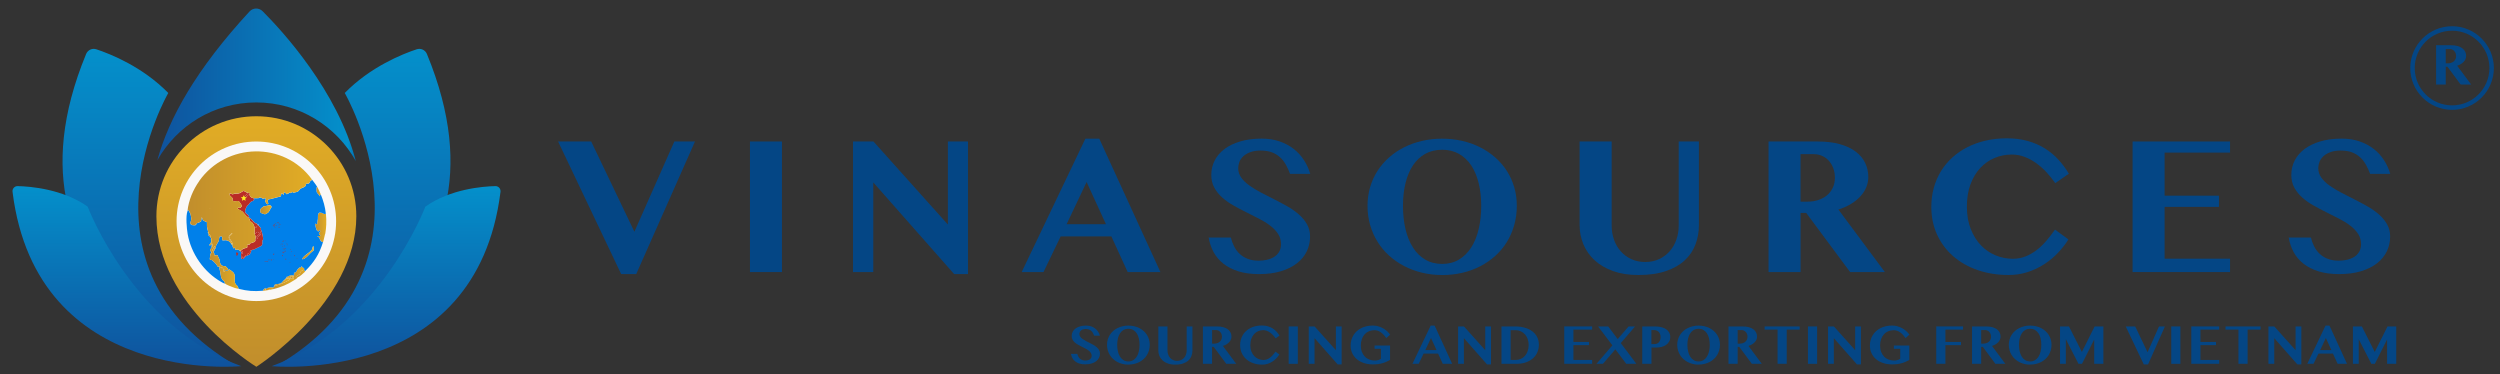 <?xml version="1.0" encoding="UTF-8"?>
<svg id="Layer_1" data-name="Layer 1" xmlns="http://www.w3.org/2000/svg" xmlns:xlink="http://www.w3.org/1999/xlink" viewBox="0 0 995.65 148.94">
  <rect x="0" y="0" width="995.65" height="148.94" fill="#333333" stroke="none"/>
  <defs>
    <linearGradient id="linear-gradient" x1="62.66" y1="129.95" x2="141.74" y2="129.95" gradientTransform="translate(0 163.76) scale(1 -1)" gradientUnits="userSpaceOnUse">
      <stop offset="0" stop-color="#0f529d"/>
      <stop offset=".96" stop-color="#0490cb"/>
      <stop offset="1" stop-color="#006eb0"/>
    </linearGradient>
    <linearGradient id="linear-gradient-2" x1="59.67" y1="17.91" x2="59.67" y2="144.29" gradientTransform="translate(0 163.76) scale(1 -1)" gradientUnits="userSpaceOnUse">
      <stop offset="0" stop-color="#0f529d"/>
      <stop offset="1" stop-color="#0490cb"/>
    </linearGradient>
    <linearGradient id="linear-gradient-3" x1="50.54" y1="17.68" x2="50.54" y2="89.63" gradientTransform="translate(0 163.76) scale(1 -1)" gradientUnits="userSpaceOnUse">
      <stop offset="0" stop-color="#0f529d"/>
      <stop offset="1" stop-color="#0490cb"/>
    </linearGradient>
    <linearGradient id="linear-gradient-4" x1="144.66" y1="17.91" x2="144.66" y2="144.29" gradientTransform="translate(0 163.76) scale(1 -1)" gradientUnits="userSpaceOnUse">
      <stop offset="0" stop-color="#0f529d"/>
      <stop offset="1" stop-color="#0490cb"/>
    </linearGradient>
    <linearGradient id="linear-gradient-5" x1="153.79" y1="17.68" x2="153.79" y2="89.63" gradientTransform="translate(0 163.76) scale(1 -1)" gradientUnits="userSpaceOnUse">
      <stop offset="0" stop-color="#0f529d"/>
      <stop offset="1" stop-color="#0490cb"/>
    </linearGradient>
    <linearGradient id="linear-gradient-6" x1="102.1" y1="17.67" x2="102.1" y2="117.45" gradientTransform="translate(0 163.76) scale(1 -1)" gradientUnits="userSpaceOnUse">
      <stop offset="0" stop-color="#c18e2c"/>
      <stop offset="1" stop-color="#e1ac25"/>
    </linearGradient>
    <linearGradient id="linear-gradient-7" x1="115.6" y1="54.94" x2="121.18" y2="54.94" gradientTransform="translate(0 163.76) scale(1 -1)" gradientUnits="userSpaceOnUse">
      <stop offset="0" stop-color="#c18e2c"/>
      <stop offset="1" stop-color="#e1ac25"/>
    </linearGradient>
    <linearGradient id="linear-gradient-8" x1="108.75" y1="50.86" x2="117.15" y2="50.86" gradientTransform="translate(0 163.76) scale(1 -1)" gradientUnits="userSpaceOnUse">
      <stop offset="0" stop-color="#c18e2c"/>
      <stop offset="1" stop-color="#e1ac25"/>
    </linearGradient>
    <linearGradient id="linear-gradient-9" x1="118.13" y1="54.82" x2="121.56" y2="54.82" gradientTransform="translate(0 163.76) scale(1 -1)" gradientUnits="userSpaceOnUse">
      <stop offset="0" stop-color="#c18e2c"/>
      <stop offset="1" stop-color="#e1ac25"/>
    </linearGradient>
    <linearGradient id="linear-gradient-10" x1="125.99" y1="87.43" x2="127.76" y2="87.43" gradientTransform="translate(0 163.76) scale(1 -1)" gradientUnits="userSpaceOnUse">
      <stop offset="0" stop-color="#c18e2c"/>
      <stop offset="1" stop-color="#e1ac25"/>
    </linearGradient>
    <linearGradient id="linear-gradient-11" x1="125.47" y1="73.22" x2="129.94" y2="73.22" gradientTransform="translate(0 163.76) scale(1 -1)" gradientUnits="userSpaceOnUse">
      <stop offset="0" stop-color="#c18e2c"/>
      <stop offset="1" stop-color="#e1ac25"/>
    </linearGradient>
    <linearGradient id="linear-gradient-12" x1="106.22" y1="48.85" x2="108.77" y2="48.85" gradientTransform="translate(0 163.76) scale(1 -1)" gradientUnits="userSpaceOnUse">
      <stop offset="0" stop-color="#c18e2c"/>
      <stop offset="1" stop-color="#e1ac25"/>
    </linearGradient>
    <linearGradient id="linear-gradient-13" x1="105.85" y1="48.41" x2="107.49" y2="48.41" gradientTransform="translate(0 163.76) scale(1 -1)" gradientUnits="userSpaceOnUse">
      <stop offset="0" stop-color="#c18e2c"/>
      <stop offset="1" stop-color="#e1ac25"/>
    </linearGradient>
    <linearGradient id="linear-gradient-14" x1="104.71" y1="48.38" x2="105.97" y2="48.38" gradientTransform="translate(0 163.76) scale(1 -1)" gradientUnits="userSpaceOnUse">
      <stop offset="0" stop-color="#c18e2c"/>
      <stop offset="1" stop-color="#e1ac25"/>
    </linearGradient>
    <linearGradient id="linear-gradient-15" x1="87.73" y1="57.08" x2="88.87" y2="57.08" gradientTransform="translate(0 163.76) scale(1 -1)" gradientUnits="userSpaceOnUse">
      <stop offset="0" stop-color="#c18e2c"/>
      <stop offset="1" stop-color="#e1ac25"/>
    </linearGradient>
    <linearGradient id="linear-gradient-16" x1="89" y1="56.13" x2="89.63" y2="56.13" gradientTransform="translate(0 163.76) scale(1 -1)" gradientUnits="userSpaceOnUse">
      <stop offset="0" stop-color="#c18e2c"/>
      <stop offset="1" stop-color="#e1ac25"/>
    </linearGradient>
    <linearGradient id="linear-gradient-17" x1="114.08" y1="53.41" x2="117" y2="53.41" gradientTransform="translate(0 163.76) scale(1 -1)" gradientUnits="userSpaceOnUse">
      <stop offset="0" stop-color="#c18e2c"/>
      <stop offset="1" stop-color="#e1ac25"/>
    </linearGradient>
    <linearGradient id="linear-gradient-18" x1="109.27" y1="51.41" x2="115.48" y2="51.41" gradientTransform="translate(0 163.76) scale(1 -1)" gradientUnits="userSpaceOnUse">
      <stop offset="0" stop-color="#c18e2c"/>
      <stop offset="1" stop-color="#e1ac25"/>
    </linearGradient>
    <linearGradient id="linear-gradient-19" x1="105.59" y1="48.65" x2="105.97" y2="48.65" gradientTransform="translate(0 163.76) scale(1 -1)" gradientUnits="userSpaceOnUse">
      <stop offset="0" stop-color="#c18e2c"/>
      <stop offset="1" stop-color="#e1ac25"/>
    </linearGradient>
    <linearGradient id="linear-gradient-20" x1="120.42" y1="63.15" x2="124.97" y2="63.15" gradientTransform="translate(0 163.76) scale(1 -1)" gradientUnits="userSpaceOnUse">
      <stop offset="0" stop-color="#c18e2c"/>
      <stop offset="1" stop-color="#e1ac25"/>
    </linearGradient>
    <linearGradient id="linear-gradient-21" x1="91.14" y1="68.6" x2="92.67" y2="68.6" gradientTransform="translate(0 163.76) scale(1 -1)" gradientUnits="userSpaceOnUse">
      <stop offset="0" stop-color="#c18e2c"/>
      <stop offset="1" stop-color="#e1ac25"/>
    </linearGradient>
    <linearGradient id="linear-gradient-22" x1="114.46" y1="53.41" x2="115.6" y2="53.41" gradientTransform="translate(0 163.76) scale(1 -1)" gradientUnits="userSpaceOnUse">
      <stop offset="0" stop-color="#c18e2c"/>
      <stop offset="1" stop-color="#e1ac25"/>
    </linearGradient>
    <linearGradient id="linear-gradient-23" x1="113.07" y1="52.75" x2="114.84" y2="52.75" gradientTransform="translate(0 163.76) scale(1 -1)" gradientUnits="userSpaceOnUse">
      <stop offset="0" stop-color="#c18e2c"/>
      <stop offset="1" stop-color="#e1ac25"/>
    </linearGradient>
    <linearGradient id="linear-gradient-24" x1="116.11" y1="53.84" x2="116.75" y2="53.84" gradientTransform="translate(0 163.76) scale(1 -1)" gradientUnits="userSpaceOnUse">
      <stop offset="0" stop-color="#c18e2c"/>
      <stop offset="1" stop-color="#e1ac25"/>
    </linearGradient>
    <linearGradient id="linear-gradient-25" x1="83.56" y1="57.2" x2="95.09" y2="57.2" gradientTransform="translate(0 163.76) scale(1 -1)" gradientUnits="userSpaceOnUse">
      <stop offset="0" stop-color="#c18e2c"/>
      <stop offset="1" stop-color="#e1ac25"/>
    </linearGradient>
    <linearGradient id="linear-gradient-26" x1="83.29" y1="66.97" x2="84.7" y2="66.97" gradientTransform="translate(0 163.76) scale(1 -1)" gradientUnits="userSpaceOnUse">
      <stop offset="0" stop-color="#c18e2c"/>
      <stop offset="1" stop-color="#e1ac25"/>
    </linearGradient>
    <linearGradient id="linear-gradient-27" x1="83.07" y1="69.93" x2="83.93" y2="69.93" gradientTransform="translate(0 163.76) scale(1 -1)" gradientUnits="userSpaceOnUse">
      <stop offset="0" stop-color="#c18e2c"/>
      <stop offset="1" stop-color="#e1ac25"/>
    </linearGradient>
    <linearGradient id="linear-gradient-28" x1="103.67" y1="80.19" x2="108.15" y2="80.19" gradientTransform="translate(0 163.76) scale(1 -1)" gradientUnits="userSpaceOnUse">
      <stop offset="0" stop-color="#c18e2c"/>
      <stop offset="1" stop-color="#e1ac25"/>
    </linearGradient>
    <linearGradient id="linear-gradient-29" x1="95.56" y1="63.76" x2="95.62" y2="63.76" gradientTransform="translate(0 163.76) scale(1 -1)" gradientUnits="userSpaceOnUse">
      <stop offset="0" stop-color="#c18e2c"/>
      <stop offset="1" stop-color="#e1ac25"/>
    </linearGradient>
    <linearGradient id="linear-gradient-30" x1="84.5" y1="74.78" x2="84.56" y2="74.78" gradientTransform="translate(0 163.76) scale(1 -1)" gradientUnits="userSpaceOnUse">
      <stop offset="0" stop-color="#c18e2c"/>
      <stop offset="1" stop-color="#e1ac25"/>
    </linearGradient>
    <linearGradient id="linear-gradient-31" x1="95.62" y1="63.9" x2="95.9" y2="63.9" gradientTransform="translate(0 163.76) scale(1 -1)" gradientUnits="userSpaceOnUse">
      <stop offset="0" stop-color="#c18e2c"/>
      <stop offset="1" stop-color="#e1ac25"/>
    </linearGradient>
    <linearGradient id="linear-gradient-32" x1="74.68" y1="83.27" x2="124.2" y2="83.27" gradientTransform="translate(0 163.76) scale(1 -1)" gradientUnits="userSpaceOnUse">
      <stop offset="0" stop-color="#c18e2c"/>
      <stop offset="1" stop-color="#e1ac25"/>
    </linearGradient>
    <linearGradient id="linear-gradient-33" x1="82.77" y1="71.08" x2="83.17" y2="71.08" gradientTransform="translate(0 163.76) scale(1 -1)" gradientUnits="userSpaceOnUse">
      <stop offset="0" stop-color="#c18e2c"/>
      <stop offset="1" stop-color="#e1ac25"/>
    </linearGradient>
    <linearGradient id="linear-gradient-34" x1="83.79" y1="62.53" x2="84.06" y2="62.53" gradientTransform="translate(0 163.76) scale(1 -1)" gradientUnits="userSpaceOnUse">
      <stop offset="0" stop-color="#c18e2c"/>
      <stop offset="1" stop-color="#e1ac25"/>
    </linearGradient>
  </defs>
  <g>
    <g>
      <path d="M235.45,56.35l17.2,35.94,15.92-35.94h8.22l-23.41,52.81h-5.99l-25.12-52.81h13.18,0Z" fill="#044685"/>
      <path d="M298.68,56.35h12.74v52h-12.74v-52Z" fill="#044685"/>
      <path d="M339.72,56.35h8.14l29.65,33.09v-33.09h8v52.81h-5.51l-32.21-36.52v35.72h-8.07v-52h0Z" fill="#044685"/>
      <path d="M437.79,55.22l24.36,53.14h-13.04l-6.5-14.21h-20.2l-6.83,14.21h-8.69l25.38-53.14h5.52ZM424.79,89.29h15.67l-7.71-16.8-7.96,16.8h0Z" fill="#044685"/>
      <path d="M501.4,109.16c-3.12,0-5.84-.37-8.18-1.1-2.34-.73-4.33-1.74-5.97-3.03-1.64-1.29-2.95-2.82-3.91-4.6-.96-1.78-1.62-3.72-1.99-5.84h8.84c.32,1.29.77,2.5,1.35,3.63.58,1.13,1.33,2.11,2.23,2.94.9.83,1.97,1.48,3.21,1.95,1.24.47,2.68.71,4.31.71,1.1,0,2.17-.12,3.23-.35,1.06-.23,2.01-.6,2.85-1.11s1.52-1.19,2.03-2.03.77-1.87.77-3.09c0-1.56-.39-2.93-1.19-4.13-.79-1.19-1.84-2.28-3.14-3.27s-2.79-1.91-4.46-2.76c-1.67-.85-3.37-1.71-5.09-2.57s-3.43-1.76-5.09-2.7c-1.67-.94-3.15-1.99-4.46-3.16s-2.35-2.48-3.14-3.94-1.19-3.14-1.19-5.04c0-2.07.45-3.99,1.35-5.75.9-1.77,2.21-3.29,3.93-4.58,1.71-1.29,3.82-2.3,6.3-3.03,2.48-.73,5.31-1.1,8.47-1.1,2.63,0,5,.37,7.12,1.1,2.12.73,3.99,1.72,5.61,2.98,1.62,1.25,2.98,2.73,4.09,4.44,1.11,1.7,1.96,3.54,2.54,5.51h-8.04c-.46-1.24-1-2.42-1.61-3.54s-1.37-2.11-2.27-2.96-1.98-1.53-3.25-2.03-2.79-.75-4.56-.75c-1.66,0-3.05.22-4.2.66-1.14.44-2.07.99-2.78,1.66-.71.67-1.21,1.42-1.52,2.25-.3.83-.46,1.64-.46,2.45,0,1.39.41,2.65,1.22,3.78.82,1.13,1.9,2.18,3.25,3.14s2.88,1.89,4.58,2.78,3.45,1.78,5.24,2.68,3.54,1.84,5.26,2.81c1.72.97,3.25,2.05,4.6,3.23s2.43,2.49,3.25,3.93c.81,1.44,1.22,3.06,1.22,4.86,0,2.12-.44,4.08-1.31,5.9s-2.17,3.4-3.89,4.75c-1.72,1.35-3.85,2.41-6.39,3.18-2.54.77-5.47,1.15-8.78,1.15h.02Z" fill="#044685"/>
      <path d="M574.35,109.53c-2.8,0-5.48-.31-8.03-.93s-4.93-1.5-7.12-2.65c-2.19-1.14-4.19-2.53-5.99-4.16s-3.34-3.47-4.6-5.51-2.25-4.27-2.94-6.67-1.04-4.94-1.04-7.61.35-5.12,1.04-7.47,1.67-4.51,2.94-6.48,2.8-3.76,4.6-5.35,3.8-2.94,5.99-4.04,4.56-1.94,7.12-2.54,5.23-.89,8.03-.89,5.48.3,8.04.89,4.93,1.45,7.12,2.56,4.19,2.45,5.99,4.04c1.8,1.58,3.34,3.36,4.6,5.33,1.27,1.97,2.25,4.13,2.94,6.46.69,2.34,1.04,4.81,1.04,7.41,0,2.75-.35,5.34-1.04,7.78-.7,2.43-1.68,4.67-2.94,6.72-1.27,2.05-2.8,3.88-4.6,5.5s-3.8,2.99-5.99,4.13c-2.19,1.13-4.56,2-7.12,2.59-2.56.6-5.23.9-8.04.9h0ZM574.35,105.11c2.53,0,4.77-.58,6.7-1.74,1.94-1.16,3.56-2.76,4.88-4.82,1.31-2.06,2.3-4.5,2.97-7.32s1.01-5.9,1.01-9.24-.34-6.3-1.01-9.04c-.67-2.74-1.66-5.09-2.97-7.07-1.32-1.97-2.94-3.51-4.88-4.6s-4.17-1.64-6.7-1.64-4.81.55-6.76,1.64c-1.95,1.1-3.57,2.63-4.88,4.6-1.3,1.97-2.29,4.33-2.96,7.07-.67,2.74-1,5.75-1,9.04s.33,6.42,1,9.24c.67,2.83,1.66,5.27,2.96,7.32,1.3,2.06,2.93,3.67,4.88,4.82,1.95,1.16,4.2,1.74,6.76,1.74Z" fill="#044685"/>
      <path d="M629.08,56.35h12.78v33.42c0,2.02.31,3.91.93,5.68.62,1.77,1.51,3.31,2.67,4.62s2.56,2.36,4.22,3.12c1.65.77,3.51,1.15,5.55,1.15s3.89-.38,5.53-1.15c1.64-.77,3.04-1.81,4.2-3.12s2.04-2.85,2.67-4.62c.62-1.76.93-3.66.93-5.68v-33.42h8.04v33.42c0,2.68-.46,5.22-1.37,7.61-.91,2.4-2.34,4.5-4.27,6.3-1.94,1.8-4.43,3.23-7.49,4.27-3.05,1.05-6.71,1.57-10.97,1.57-3.82,0-7.19-.52-10.1-1.57s-5.35-2.48-7.32-4.29c-1.97-1.81-3.46-3.93-4.47-6.34-1.01-2.41-1.52-4.97-1.52-7.67v-33.31h-.01Z" fill="#044685"/>
      <path d="M704.33,56.35h19.54c3.36,0,6.31.35,8.84,1.06s4.64,1.69,6.32,2.96,2.94,2.76,3.78,4.49,1.26,3.62,1.26,5.66c0,1.46-.29,2.85-.86,4.18s-1.38,2.54-2.43,3.65-2.3,2.09-3.76,2.96c-1.46.86-3.08,1.58-4.86,2.14l18.52,24.91h-13.84l-17.49-23.55h-2.26v23.55h-12.75v-52h-.01ZM717.07,80.31h2.78c1.56,0,3-.22,4.33-.66s2.48-1.07,3.45-1.88c.97-.82,1.74-1.81,2.3-3,.56-1.18.84-2.51.84-4,0-1.36-.21-2.62-.64-3.76s-1.02-2.14-1.77-2.98-1.65-1.49-2.68-1.95c-1.04-.46-2.17-.69-3.41-.69h-5.19v18.92h-.01Z" fill="#044685"/>
      <path d="M783.34,82.32c0,3.36.51,6.33,1.54,8.91,1.02,2.58,2.38,4.75,4.07,6.5s3.64,3.08,5.84,3.98,4.49,1.35,6.85,1.35c1.83,0,3.52-.32,5.09-.95,1.57-.63,3.04-1.48,4.42-2.54s2.66-2.29,3.85-3.69c1.19-1.4,2.34-2.88,3.43-4.44l5.33,3.91c-1.14,1.85-2.53,3.63-4.14,5.33s-3.44,3.21-5.46,4.53c-2.02,1.31-4.22,2.36-6.61,3.14s-4.91,1.17-7.56,1.17c-4.48,0-8.6-.65-12.36-1.95s-7.01-3.15-9.75-5.53c-2.74-2.39-4.88-5.25-6.41-8.58-1.54-3.33-2.3-7.05-2.3-11.14,0-2.63.33-5.13.98-7.5.66-2.37,1.6-4.57,2.83-6.59,1.23-2.02,2.73-3.84,4.51-5.46s3.78-3,6.01-4.14,4.67-2.02,7.32-2.63,5.47-.91,8.44-.91,5.74.35,8.23,1.04c2.5.69,4.76,1.67,6.79,2.92s3.85,2.75,5.44,4.47c1.59,1.73,3,3.62,4.22,5.66l-5.41,3.76c-1.1-1.56-2.28-3.03-3.56-4.4-1.28-1.38-2.65-2.58-4.11-3.62-1.46-1.03-3-1.86-4.6-2.46-1.61-.61-3.29-.91-5.04-.91-2.38,0-4.66.45-6.83,1.35-2.17.9-4.07,2.23-5.71,3.98s-2.95,3.92-3.91,6.5c-.96,2.58-1.44,5.56-1.44,8.95h0Z" fill="#044685"/>
      <path d="M888.14,56.35v4.42h-26.07v17.16h21.65v4.46h-21.65v20.63h26.07v5.33h-38.82v-52h38.82Z" fill="#044685"/>
      <path d="M931.54,109.16c-3.12,0-5.84-.37-8.18-1.1s-4.33-1.74-5.97-3.03c-1.64-1.29-2.95-2.82-3.91-4.6-.96-1.78-1.62-3.72-1.99-5.84h8.84c.32,1.29.77,2.5,1.35,3.63.58,1.13,1.33,2.11,2.23,2.94.9.83,1.97,1.48,3.21,1.95s2.68.71,4.31.71c1.1,0,2.17-.12,3.23-.35s2.01-.6,2.85-1.11,1.52-1.19,2.03-2.03.77-1.87.77-3.09c0-1.56-.4-2.93-1.19-4.13-.79-1.19-1.84-2.28-3.14-3.27s-2.79-1.91-4.46-2.76c-1.67-.85-3.37-1.71-5.09-2.57-1.73-.86-3.43-1.76-5.1-2.7s-3.15-1.99-4.46-3.16-2.35-2.48-3.14-3.94-1.19-3.14-1.19-5.04c0-2.07.45-3.99,1.35-5.75s2.21-3.29,3.93-4.58,3.82-2.3,6.3-3.03c2.48-.73,5.31-1.1,8.47-1.1,2.63,0,5,.37,7.12,1.1,2.12.73,3.99,1.72,5.61,2.98,1.62,1.25,2.98,2.73,4.09,4.44s1.95,3.54,2.54,5.51h-8.03c-.46-1.24-1-2.42-1.61-3.54s-1.36-2.11-2.26-2.96-1.98-1.53-3.25-2.03-2.79-.75-4.56-.75c-1.66,0-3.06.22-4.2.66s-2.07.99-2.78,1.66-1.21,1.42-1.52,2.25-.46,1.64-.46,2.45c0,1.39.41,2.65,1.22,3.78s1.9,2.18,3.25,3.14,2.88,1.89,4.58,2.78,3.45,1.78,5.24,2.68,3.54,1.84,5.26,2.81c1.72.97,3.25,2.05,4.6,3.23s2.44,2.49,3.25,3.93c.82,1.44,1.22,3.06,1.22,4.86,0,2.12-.44,4.08-1.31,5.9-.88,1.81-2.17,3.4-3.89,4.75-1.72,1.35-3.85,2.41-6.39,3.18-2.54.77-5.47,1.15-8.78,1.15h.01Z" fill="#044685"/>
    </g>
    <g>
      <path d="M432.26,145.11c-.89,0-1.67-.1-2.34-.31-.67-.21-1.24-.5-1.71-.87s-.84-.81-1.12-1.32c-.28-.51-.46-1.07-.57-1.67h2.53c.09.37.22.72.39,1.04.17.32.38.6.64.84.26.24.56.42.92.56s.77.2,1.23.2c.31,0,.62-.03.92-.1s.58-.17.82-.32c.24-.15.43-.34.58-.58s.22-.53.22-.88c0-.45-.11-.84-.34-1.18s-.53-.65-.9-.94c-.37-.28-.8-.54-1.28-.79-.48-.24-.96-.49-1.46-.74-.49-.25-.98-.5-1.46-.77s-.9-.57-1.28-.9c-.37-.33-.67-.71-.9-1.13s-.34-.9-.34-1.44c0-.59.13-1.14.38-1.65.26-.5.63-.94,1.12-1.31s1.09-.66,1.8-.87,1.52-.31,2.42-.31c.75,0,1.43.1,2.04.31s1.14.49,1.6.85.85.78,1.17,1.27.56,1.01.73,1.58h-2.3c-.13-.35-.29-.69-.46-1.01s-.39-.6-.65-.85c-.26-.24-.57-.44-.93-.58s-.8-.21-1.3-.21c-.47,0-.88.06-1.2.19-.33.12-.59.28-.79.47s-.35.41-.43.64c-.09.24-.13.47-.13.7,0,.4.12.76.35,1.08s.54.62.93.9c.39.28.82.54,1.31.79s.99.51,1.5.77,1.01.53,1.51.8c.49.28.93.59,1.31.92.39.34.7.71.93,1.12.23.41.35.87.35,1.39,0,.61-.12,1.17-.38,1.69-.25.52-.62.97-1.11,1.36s-1.1.69-1.83.91c-.73.22-1.56.33-2.51.33l.02.02Z" fill="#044685"/>
      <path d="M449.39,145.22c-.8,0-1.57-.09-2.3-.27-.73-.18-1.41-.43-2.04-.76s-1.2-.72-1.71-1.19c-.52-.47-.95-.99-1.32-1.58-.36-.58-.64-1.22-.84-1.91-.2-.69-.3-1.41-.3-2.18s.1-1.46.3-2.14c.2-.67.48-1.29.84-1.85.36-.56.8-1.07,1.32-1.53s1.09-.84,1.71-1.15,1.31-.56,2.04-.73,1.5-.26,2.3-.26,1.57.09,2.3.26c.73.17,1.41.41,2.04.73.63.32,1.2.7,1.71,1.15.52.45.96.96,1.32,1.53.36.56.64,1.18.84,1.85s.3,1.38.3,2.12c0,.79-.1,1.53-.3,2.22-.2.7-.48,1.34-.84,1.92s-.8,1.11-1.32,1.57-1.09.86-1.71,1.18c-.63.32-1.31.57-2.04.74s-1.5.26-2.3.26v.02ZM449.39,143.95c.72,0,1.36-.17,1.92-.5.55-.33,1.02-.79,1.39-1.38.38-.59.66-1.29.85-2.09.19-.81.29-1.69.29-2.64s-.1-1.8-.29-2.59c-.19-.78-.48-1.46-.85-2.02-.38-.56-.84-1-1.39-1.32-.55-.31-1.19-.47-1.92-.47s-1.38.16-1.93.47c-.56.31-1.02.75-1.39,1.32-.37.56-.66,1.24-.85,2.02s-.29,1.65-.29,2.59.1,1.83.29,2.64.47,1.51.85,2.09c.37.59.84,1.05,1.39,1.38.56.33,1.2.5,1.93.5Z" fill="#044685"/>
      <path d="M461.3,130.01h3.66v9.56c0,.58.09,1.12.27,1.62s.43.95.76,1.32c.33.38.73.67,1.21.89.47.22,1,.33,1.59.33s1.11-.11,1.58-.33.87-.52,1.2-.89c.33-.38.59-.82.76-1.32s.27-1.05.27-1.62v-9.56h2.3v9.56c0,.77-.13,1.49-.39,2.18-.26.69-.67,1.29-1.22,1.8-.55.52-1.27.92-2.14,1.22-.88.3-1.92.45-3.14.45-1.09,0-2.06-.15-2.89-.45-.83-.3-1.53-.71-2.1-1.23-.56-.52-.99-1.12-1.28-1.81s-.43-1.42-.43-2.19v-9.53h0Z" fill="#044685"/>
      <path d="M479.08,130.01h5.59c.96,0,1.8.1,2.53.3.72.2,1.33.48,1.81.85s.84.79,1.08,1.29c.24.49.36,1.03.36,1.62,0,.42-.08.82-.25,1.2s-.4.73-.7,1.04c-.3.32-.66.6-1.08.85s-.88.45-1.39.61l5.3,7.12h-3.96l-5-6.74h-.65v6.74h-3.65v-14.88h.01ZM482.73,136.86h.79c.45,0,.86-.06,1.24-.19.38-.12.71-.3.99-.54.28-.23.5-.52.66-.86s.24-.72.24-1.14c0-.39-.06-.75-.18-1.08s-.29-.61-.51-.85c-.21-.24-.47-.43-.77-.56-.29-.13-.62-.2-.98-.2h-1.48v5.41h0Z" fill="#044685"/>
      <path d="M497.94,137.43c0,.96.15,1.81.44,2.55s.68,1.36,1.16,1.86,1.04.88,1.67,1.14,1.28.39,1.96.39c.52,0,1.01-.09,1.46-.27.45-.18.87-.42,1.27-.73.39-.3.76-.65,1.1-1.05s.67-.82.98-1.27l1.53,1.12c-.33.53-.72,1.04-1.19,1.52-.46.49-.98.92-1.56,1.3s-1.21.68-1.89.9-1.4.33-2.16.33c-1.28,0-2.46-.19-3.54-.56s-2.01-.9-2.79-1.58c-.79-.68-1.39-1.5-1.83-2.46s-.66-2.02-.66-3.19c0-.75.09-1.47.28-2.15s.46-1.31.81-1.89.78-1.1,1.29-1.56c.51-.46,1.08-.86,1.72-1.19.64-.33,1.34-.58,2.1-.75.76-.17,1.56-.26,2.41-.26s1.64.1,2.36.3c.71.2,1.36.48,1.94.83.58.36,1.1.79,1.56,1.28s.86,1.03,1.21,1.62l-1.54,1.08c-.31-.45-.65-.87-1.02-1.26s-.76-.74-1.18-1.03-.86-.53-1.32-.71c-.46-.17-.94-.26-1.44-.26-.68,0-1.33.13-1.95.39s-1.16.64-1.63,1.14c-.47.5-.84,1.12-1.12,1.86-.28.74-.41,1.59-.41,2.56h-.02Z" fill="#044685"/>
      <path d="M513.23,130.01h3.64v14.88h-3.64v-14.88Z" fill="#044685"/>
      <path d="M521.22,130.01h2.33l8.48,9.46v-9.46h2.29v15.11h-1.58l-9.21-10.45v10.22h-2.31v-14.88h0Z" fill="#044685"/>
      <path d="M547.42,137.62h6.18v5.74c-.48.25-.96.48-1.43.7s-.98.4-1.52.56c-.54.16-1.13.28-1.77.37s-1.36.13-2.16.13c-1.28,0-2.46-.18-3.54-.54-1.08-.36-2.01-.87-2.79-1.52s-1.39-1.44-1.83-2.36-.66-1.94-.66-3.07c0-.79.1-1.53.3-2.24.2-.7.48-1.35.85-1.94s.81-1.12,1.34-1.59,1.11-.87,1.77-1.2c.65-.33,1.36-.58,2.12-.75.77-.17,1.58-.26,2.44-.26.76,0,1.49.1,2.18.3.7.2,1.34.47,1.94.81s1.13.72,1.6,1.16.87.88,1.18,1.34l-1.5,1.38c-.31-.45-.64-.86-.99-1.24s-.71-.72-1.1-1c-.39-.28-.8-.5-1.24-.66s-.92-.24-1.43-.24c-.77,0-1.49.14-2.15.41-.66.28-1.23.68-1.71,1.2-.48.53-.86,1.17-1.13,1.93s-.41,1.62-.41,2.59.15,1.81.44,2.55.69,1.36,1.19,1.87,1.09.89,1.77,1.15,1.4.39,2.18.39c.46,0,.89-.06,1.3-.18s.79-.3,1.13-.55v-3.96h-2.53v-1.27h-.02Z" fill="#044685"/>
      <path d="M571.36,129.68l6.97,15.2h-3.73l-1.86-4.06h-5.78l-1.95,4.06h-2.49l7.26-15.2h1.58ZM567.64,139.43h4.48l-2.21-4.81-2.28,4.81h.01Z" fill="#044685"/>
      <path d="M580.7,130.01h2.33l8.48,9.46v-9.46h2.29v15.11h-1.58l-9.21-10.45v10.22h-2.31v-14.88h0Z" fill="#044685"/>
      <path d="M597.99,130.01h5.4c1.38,0,2.66.16,3.82.49,1.16.32,2.17.8,3,1.42.84.62,1.49,1.39,1.96,2.29s.7,1.94.7,3.1c0,1.04-.2,2.03-.59,2.95s-.97,1.73-1.73,2.41-1.69,1.22-2.79,1.62-2.37.6-3.8.6h-5.98v-14.88h0ZM601.64,143.36h1.94c.72,0,1.39-.13,2.03-.4.63-.26,1.19-.65,1.66-1.17.47-.51.85-1.14,1.12-1.89s.41-1.6.41-2.57c0-.84-.13-1.61-.39-2.32s-.62-1.33-1.08-1.85-1.02-.93-1.66-1.22c-.64-.29-1.34-.44-2.1-.44h-1.94v11.85h.01Z" fill="#044685"/>
      <path d="M634.09,130.01v1.26h-7.46v4.91h6.2v1.27h-6.2v5.9h7.46v1.53h-11.11v-14.88h11.11Z" fill="#044685"/>
      <path d="M638.39,144.88h-2.56l6.32-7.34-5.69-7.53h4.03l3.77,5.03,4.35-5.03h2.57l-5.69,6.63,6.2,8.24h-4.02l-4.34-5.75-4.93,5.75h-.01Z" fill="#044685"/>
      <path d="M654.04,130.01h5.18c.84,0,1.62.09,2.35.27.73.18,1.36.44,1.9.79.54.35.96.78,1.27,1.31s.46,1.13.46,1.83-.15,1.32-.46,1.84-.71.96-1.21,1.31-1.07.61-1.71.78-1.29.26-1.96.26h-2.15v6.5h-3.67v-14.88h0ZM657.7,137.04h1.19c.41,0,.77-.08,1.08-.22.31-.15.57-.35.77-.61s.36-.56.46-.89c.1-.34.15-.69.15-1.06,0-.45-.07-.84-.2-1.19s-.31-.64-.55-.88c-.23-.24-.51-.42-.82-.54s-.65-.19-1-.19h-1.09v5.59h0Z" fill="#044685"/>
      <path d="M676.48,145.22c-.8,0-1.57-.09-2.3-.27-.73-.18-1.41-.43-2.04-.76s-1.2-.72-1.71-1.19c-.52-.47-.95-.99-1.32-1.58-.36-.58-.64-1.22-.84-1.91s-.3-1.41-.3-2.18.1-1.46.3-2.14c.2-.67.48-1.29.84-1.85.36-.56.8-1.07,1.32-1.53s1.09-.84,1.71-1.15,1.31-.56,2.04-.73,1.5-.26,2.3-.26,1.57.09,2.3.26,1.41.41,2.04.73c.63.32,1.2.7,1.71,1.15.52.45.96.96,1.32,1.53.36.56.64,1.18.84,1.85s.3,1.38.3,2.12c0,.79-.1,1.53-.3,2.22-.2.7-.48,1.34-.84,1.92-.36.58-.8,1.11-1.32,1.57s-1.09.86-1.71,1.18c-.63.32-1.31.57-2.04.74s-1.5.26-2.3.26v.02ZM676.48,143.95c.72,0,1.36-.17,1.92-.5.55-.33,1.02-.79,1.39-1.38.38-.59.66-1.29.85-2.09.19-.81.29-1.69.29-2.64s-.1-1.8-.29-2.59c-.19-.78-.48-1.46-.85-2.02-.38-.56-.84-1-1.39-1.32-.55-.31-1.19-.47-1.92-.47s-1.38.16-1.93.47c-.56.31-1.02.75-1.39,1.32-.37.56-.66,1.24-.85,2.02s-.29,1.65-.29,2.59.1,1.83.29,2.64.47,1.51.85,2.09c.37.59.84,1.05,1.39,1.38.56.33,1.2.5,1.93.5Z" fill="#044685"/>
      <path d="M688.39,130.01h5.59c.96,0,1.8.1,2.53.3.72.2,1.33.48,1.81.85s.84.79,1.08,1.29c.24.49.36,1.03.36,1.62,0,.42-.08.82-.25,1.2-.16.38-.39.73-.69,1.04-.3.32-.66.6-1.08.85s-.88.45-1.39.61l5.3,7.12h-3.96l-5-6.74h-.65v6.74h-3.65v-14.88h0ZM692.04,136.86h.79c.45,0,.86-.06,1.24-.19.38-.12.71-.3.99-.54.28-.23.5-.52.66-.86s.24-.72.24-1.14c0-.39-.06-.75-.18-1.08s-.29-.61-.51-.85c-.22-.24-.47-.43-.77-.56-.3-.13-.62-.2-.98-.2h-1.48v5.41h0Z" fill="#044685"/>
      <path d="M716.73,130.01v1.26h-5.15v13.61h-3.65v-13.61h-5.15v-1.26h13.95Z" fill="#044685"/>
      <path d="M720.03,130.01h3.65v14.88h-3.65v-14.88Z" fill="#044685"/>
      <path d="M728.03,130.01h2.33l8.48,9.46v-9.46h2.29v15.11h-1.58l-9.21-10.45v10.22h-2.31v-14.88h0Z" fill="#044685"/>
      <path d="M754.22,137.62h6.19v5.74c-.48.25-.96.48-1.43.7s-.98.4-1.53.56c-.54.16-1.13.28-1.77.37s-1.36.13-2.16.13c-1.28,0-2.46-.18-3.54-.54-1.08-.36-2.01-.87-2.79-1.52-.79-.65-1.39-1.44-1.83-2.36s-.66-1.94-.66-3.07c0-.79.1-1.53.3-2.24.2-.7.48-1.35.85-1.94s.81-1.12,1.34-1.59,1.12-.87,1.77-1.2,1.36-.58,2.13-.75,1.58-.26,2.43-.26c.76,0,1.49.1,2.18.3s1.34.47,1.94.81,1.13.72,1.6,1.16.87.88,1.18,1.34l-1.5,1.38c-.31-.45-.64-.86-.99-1.24-.34-.38-.71-.72-1.1-1-.39-.28-.8-.5-1.24-.66s-.92-.24-1.43-.24c-.77,0-1.49.14-2.15.41s-1.23.68-1.71,1.2c-.48.53-.86,1.17-1.13,1.93s-.41,1.62-.41,2.59.15,1.81.44,2.55.69,1.36,1.19,1.87,1.09.89,1.77,1.15,1.4.39,2.18.39c.46,0,.89-.06,1.31-.18.41-.12.79-.3,1.13-.55v-3.96h-2.53v-1.27h-.03Z" fill="#044685"/>
      <path d="M781.81,130.01v1.26h-7.03v4.91h6.2v1.27h-6.2v7.43h-3.65v-14.88h10.68Z" fill="#044685"/>
      <path d="M785.38,130.01h5.59c.96,0,1.8.1,2.53.3.72.2,1.33.48,1.81.85s.84.79,1.08,1.29c.24.49.36,1.03.36,1.62,0,.42-.08.82-.25,1.2-.16.38-.39.73-.69,1.04-.3.32-.66.6-1.08.85s-.88.45-1.39.61l5.3,7.12h-3.96l-5-6.74h-.65v6.74h-3.65v-14.88h0ZM789.03,136.86h.79c.45,0,.86-.06,1.24-.19.38-.12.71-.3.99-.54.28-.23.5-.52.66-.86s.24-.72.24-1.14c0-.39-.06-.75-.18-1.08s-.29-.61-.51-.85c-.22-.24-.47-.43-.77-.56-.3-.13-.62-.2-.98-.2h-1.48v5.41h0Z" fill="#044685"/>
      <path d="M808.53,145.22c-.8,0-1.57-.09-2.3-.27-.73-.18-1.41-.43-2.04-.76s-1.2-.72-1.71-1.19c-.52-.47-.96-.99-1.32-1.58-.36-.58-.64-1.22-.84-1.91s-.3-1.41-.3-2.18.1-1.46.3-2.14c.2-.67.48-1.29.84-1.85.36-.56.8-1.07,1.32-1.53s1.09-.84,1.71-1.15,1.31-.56,2.04-.73,1.5-.26,2.3-.26,1.57.09,2.3.26,1.41.41,2.04.73c.63.32,1.2.7,1.71,1.15.52.45.95.96,1.32,1.53.36.56.64,1.18.84,1.85.2.67.3,1.38.3,2.12,0,.79-.1,1.53-.3,2.22-.2.7-.48,1.34-.84,1.92-.36.58-.8,1.11-1.32,1.57s-1.09.86-1.71,1.18c-.63.32-1.31.57-2.04.74s-1.5.26-2.3.26v.02ZM808.53,143.95c.72,0,1.36-.17,1.92-.5.55-.33,1.02-.79,1.39-1.38.38-.59.66-1.29.85-2.09.19-.81.29-1.69.29-2.64s-.1-1.8-.29-2.59c-.19-.78-.47-1.46-.85-2.02s-.84-1-1.39-1.32c-.55-.31-1.19-.47-1.92-.47s-1.38.16-1.93.47-1.02.75-1.39,1.32c-.37.56-.65,1.24-.85,2.02-.19.78-.29,1.65-.29,2.59s.1,1.83.29,2.64.47,1.51.85,2.09c.37.59.84,1.05,1.39,1.38s1.2.5,1.93.5Z" fill="#044685"/>
      <path d="M820.44,130.01h3.55l5.14,10.17,5.08-10.17h3.48v14.88h-3.65v-9.7l-4.86,9.7h-1.41l-5.03-9.81v9.81h-2.31v-14.88h.01Z" fill="#044685"/>
      <path d="M850.37,130.01l4.92,10.28,4.55-10.28h2.35l-6.7,15.11h-1.71l-7.19-15.11h3.78Z" fill="#044685"/>
      <path d="M864.72,130.01h3.64v14.88h-3.64v-14.88Z" fill="#044685"/>
      <path d="M883.81,130.01v1.26h-7.46v4.91h6.2v1.27h-6.2v5.9h7.46v1.53h-11.11v-14.88h11.11Z" fill="#044685"/>
      <path d="M900.28,130.01v1.26h-5.15v13.61h-3.65v-13.61h-5.15v-1.26h13.95Z" fill="#044685"/>
      <path d="M903.43,130.01h2.33l8.48,9.46v-9.46h2.29v15.11h-1.58l-9.21-10.45v10.22h-2.31v-14.88h0Z" fill="#044685"/>
      <path d="M927.74,129.68l6.97,15.2h-3.73l-1.86-4.06h-5.78l-1.95,4.06h-2.49l7.26-15.2h1.58ZM924.02,139.43h4.48l-2.2-4.81-2.28,4.81h0Z" fill="#044685"/>
      <path d="M937.08,130.01h3.55l5.14,10.17,5.08-10.17h3.48v14.88h-3.65v-9.7l-4.86,9.7h-1.41l-5.03-9.81v9.81h-2.31v-14.88h.01Z" fill="#044685"/>
    </g>
    <path d="M970.2,18.01h5.88c1.01,0,1.9.11,2.66.32.76.21,1.4.51,1.9.89.51.38.88.83,1.14,1.35.25.52.38,1.09.38,1.71,0,.44-.09.86-.26,1.26s-.42.77-.73,1.1-.69.63-1.13.89-.93.47-1.46.64l5.58,7.5h-4.17l-5.27-7.09h-.68v7.09h-3.84v-15.66h0ZM974.04,25.23h.84c.47,0,.9-.07,1.3-.2.4-.13.75-.32,1.04-.57s.52-.55.69-.9c.17-.36.25-.76.25-1.2,0-.41-.06-.79-.19-1.13s-.31-.64-.53-.9c-.23-.25-.5-.45-.81-.59s-.65-.21-1.03-.21h-1.56v5.7h0Z" fill="#044685"/>
    <path d="M976.56,43.75c-9.18,0-16.65-7.47-16.65-16.65s7.47-16.65,16.65-16.65,16.65,7.47,16.65,16.65-7.47,16.65-16.65,16.65ZM976.56,12.23c-8.2,0-14.87,6.67-14.87,14.87s6.67,14.87,14.87,14.87,14.87-6.67,14.87-14.87-6.67-14.87-14.87-14.87Z" fill="#044685"/>
  </g>
  <g>
    <path d="M141.74,64.21c-7.73-13.95-22.61-23.41-39.65-23.41s-31.64,9.28-39.43,23.01c4.57-16.77,15.63-36.45,36.73-59.26,1.39-1.5,3.74-1.54,5.18-.1,7.7,7.69,29.86,31.68,37.16,59.76h.01Z" fill="url(#linear-gradient)"/>
    <path d="M38.36,19.63c5.64,1.86,18.41,6.95,28.66,17.4,0,0-40.42,69.49,27.41,108.81,0,0-100.01-27.72-60.13-124.35.66-1.59,2.43-2.4,4.06-1.86Z" fill="url(#linear-gradient-2)"/>
    <path d="M7.03,74.12c5.15.12,17.95,1.16,27.88,8.17,0,0,18,47.76,61.19,63.54,0,0-81.49,8.15-91.11-69.45-.15-1.22.81-2.29,2.04-2.26Z" fill="url(#linear-gradient-3)"/>
    <path d="M165.96,19.63c-5.64,1.86-18.41,6.95-28.66,17.4,0,0,40.42,69.49-27.41,108.81,0,0,100.01-27.72,60.13-124.35-.66-1.59-2.43-2.4-4.06-1.86Z" fill="url(#linear-gradient-4)"/>
    <path d="M197.29,74.12c-5.15.12-17.95,1.16-27.88,8.17,0,0-18,47.76-61.19,63.54,0,0,81.49,8.15,91.11-69.45.15-1.22-.81-2.29-2.04-2.26Z" fill="url(#linear-gradient-5)"/>
    <path d="M141.91,86.11c0,34.54-39.81,59.97-39.81,59.97,0,0-39.81-24.26-39.81-59.97,0-21.99,17.83-39.81,39.81-39.81s39.81,17.83,39.81,39.81Z" fill="url(#linear-gradient-6)"/>
    <circle cx="102.09" cy="88.13" r="31.77" fill="#faf8f6"/>
    <g>
      <path d="M116.87,109.84c-.04-.48.34-.55.37-.71s-.24-.33-.24-.37c0-.12.58-.24.77-.37.41-.29.39-.72.62-1.02.25-.33.68-.62.95-.95.25.8.7-.62.95-.38.06.46.26.72.76.63.03.2.13.27.13.63v.25c-.42-.3-1.33.47-1.53.82-.15.27-.08.56-.24.78s-1.1.56-1.28,1c-.08.29.36.21.51.19-.24.53-1.03.95-1.52,1.27.14-.27-.22-1.01-.44-1.01-.06,0-.37.46-1.08.5l.13-1.14c.55-.13.43.56.95.52.57-.05.2-.51.19-.64h0Z" fill="url(#linear-gradient-7)"/>
      <path d="M117.12,111.62c-2.59,1.69-5.36,2.82-8.36,3.55.02-.2-.03-.45,0-.63.12-.65.46-.2.51-.25v-.51c.26.03.5,0,.76-.06,1.5-.37,3.73-1.37,5.07-2.15.2-.12.39-.15.38-.45h.13c.7-.04,1.02-.5,1.08-.5.22,0,.59.74.44,1.01h-.01Z" fill="url(#linear-gradient-8)"/>
      <path d="M121.18,107.56s.05.35.38.38c-.02.02-.02.22-.12.32-.55.53-2.14,2.01-2.79,2.09-.15.02-.59.1-.51-.19.18-.44,1.12-.78,1.28-1s.08-.51.24-.78c.2-.35,1.11-1.12,1.53-.82h-.01Z" fill="url(#linear-gradient-9)"/>
      <path d="M126.37,74.49c.54.96.97,1.9,1.39,2.91l-.51.76c-.45-1.27-1.34-.94-1.27-2.91,0-.29,0-.84.38-.76h0Z" fill="url(#linear-gradient-10)"/>
      <path d="M129.79,85.14c-.32.14-.57.11-.89,0-.17-.06-.33-.24-.38-.25-.22-.06-.85-.25-1.01-.25-1.15-.05-.82,1.87-.9,2.58-.08.67-.4,1.35-.24,2.1l-.89-.25c-.12.12.5,2.35.63,2.57.09.14.59.47.7.72l.19-.51c1.19-.1.09.69.04,1.09-.06.4.16.54.47.68.19.72-.83.23-1.01.38-.09.35.32.31.51.51.05.05.08.18.13.25.28.41.38.96.63,1.27.2.23.57.45.89.38.09-.29.17-.59.25-.89.21-.79.35-1.33.51-2.15.02-.1.1-.23.13-.38.2-1.17.33-2.36.38-3.55.06-1.42.02-2.89-.13-4.31h-.01Z" fill="url(#linear-gradient-11)"/>
      <path d="M108.76,114.53c-.03.19.02.43,0,.63-.43.1-.84.17-1.27.25-.21-.34-.8-.27-1.27-.38-.06-.27.14-.29.33-.36.61-.23,1.59-.4,2.21-.14Z" fill="url(#linear-gradient-12)"/>
      <path d="M106.23,115.04c.46.11,1.06.04,1.27.38-.53.1-.98.18-1.52.25v-.13c-.05-.16-.07-.35-.13-.51.12.02.27-.03.38,0h0Z" fill="url(#linear-gradient-13)"/>
      <path d="M105.59,115.04s.18.43.38.51v.13c-.45.06-.81.09-1.27.13.03-.23.23-.47.38-.63.06-.06.08-.21.19-.25.09-.02.26.07.32.13v-.02Z" fill="url(#linear-gradient-14)"/>
      <path d="M89,107.05s-.11-.25-.13-.25c.09.07.09.21.13.25Z" fill="#f0f0f2"/>
      <path d="M88.87,106.8c-.22-.1-.82.12-1.14-.25.55.03.64-.1,1.14.25Z" fill="url(#linear-gradient-15)"/>
      <path d="M89,107.05s.22-.06.26.08c.04.17-.05.76,0,.81.11-.02.32.03.38,0-.1.03-.26.34-.51.25-.19-.36-.06-.83-.13-1.14Z" fill="url(#linear-gradient-16)"/>
      <path d="M116.11,109.59l.44.63c.28.06.18-.14.19-.38h.13c0,.13.38.59-.19.64-.52.05-.4-.65-.95-.52l-.13,1.14h-.13c-.29,0-.46-.11-.63-.13l-.63-.63s-.14-.04-.13-.12c.11-.03.31.03.38,0,.22.06.73.75.82.76.29,0,.1-1.07.32-1.26.18-.06.18-.14.51-.13h0Z" fill="url(#linear-gradient-17)"/>
      <g>
        <path d="M88.49,111.24c-.07-.12-.37-.6-.38-.63h0c-.16-.57-.27-1.69-.4-2.33-.1-.47-.34-1.25-.36-1.67-.02-.4.25-.06.37-.06-.04-.05,0-.31-.21-.37s-.44.12-.6.09c-.31-.05-.52-.69-.71-.92-.28-.33-1.4-1.54-1.7-1.72-.31-.17-.77-.06-.9-.24-.16-.23.14-1.52.2-1.91.04-.26-.15-.58.25-.51.03-.09.09-.17.13-.25l-.38-.95c.09-.22-.03-.88.38-.82.03-.09.1-.17.13-.25-.18-.09.34-1.83-.25-1.39-.1.07-.08.59-.76.38-.03-.31.22-.27.39-.56.06-.1.36-.63.37-.67.12-.52-.19-1.1,0-1.56-.04-.13-.08-.25-.13-.38-.4.08-.25-.36-.42-.48-.08-.06-.27.03-.35-.11-.22-.4,0-.71,0-.8v-.13c-.37.03-.55-.4-.25-.63-.18-.72-.41-1.5-.49-2.23-.03-.31.03-1.61-.03-1.68-.02-.02-.39-.07-.54-.15-.15-.08-1.02-.6-1.06-.65-.06-.07-.15-.68-.29-.89-.11-.16-.22-.07-.25-.09v.13c.1.35-.07.63-.13.89-.04.17.09.34-.08.52-.08.08-.95.48-1.16.59-.13.07-.36,0-.4.03-.02,0-.06.28-.24.46-.14.14-.33.13-.39.18-.01,0,.06.23-.08.26-.1.02-1.4-.07-1.49-.12-.18-.1.09-.67-.45-.27-.19-.56.27-1.28.35-1.87.13-.99-.52-2.68-.48-2.82h-.25c.01-.12-.02-.26,0-.38-.46-.29-.39-1.17-.76-.25-.79,1.92-.33,7.02.04,9.15,1.38,7.86,6.49,15.2,13.43,19.13.43.24.99.61,1.48.61-.14-.27-.11-.58-.38-.89-.19-.21-.5-.32-.76-.76v-.03ZM76.34,91.39c.39,2.61,1.08,5.03,2.07,7.28-.99-2.24-1.68-4.67-2.07-7.28ZM87.86,109.77c-.1-.1-.33-.14-.53-.21.2.08.43.12.53.21.12.12.12.28.12.43,0-.15,0-.31-.12-.43Z" fill="#0080ea"/>
        <path d="M127.76,77.41l-.51.76c-.45-1.27-1.34-.94-1.27-2.91,0-.29,0-.84.38-.76-.66-1.17-1.42-2.04-2.15-3.04l-.25.51s-.31.04-.38,0c0,.22-.08.42-.13.63-.4-.09-.17.4-.46.49-.28.09-.73-.1-1.01.13-.25.2-.08.63-.42.97-.53.52-1.46.67-1.91,1.01-.55.41-.54,1.02-1.52,1.27-.21.05-1.26.32-1.33.32-.08,0-.05-.24-.14-.26-.47-.1-.75.39-1,.39-.07,0-.07-.25-.13-.26-.43-.07-.36.29-.47.36-.23.13-.73-.14-.74.41l-.57-.51-.69-.38v1.01c-.34.08-.56-.57-.82-.51-.32.08-.25,1.05-.39,1.15-.14.1-.92.28-1.16.33-.98.23-1.91.52-2.91.76-.54.13-1.12-.07-1.17.86-.02.29.54,1.05.06,1.19-.4.12-.96-.84-1.02-1.14-.08-.39.52-.89,0-1.27-.21-.05-.5.28-.88.27-.1,0-.81-.68-1.49-.52-.09.02-.07.21-.18.24-.29.08-2.03.09-2.19,0,.06.03.43.4.51.51-.5-.11-.32.23-.51.44-.29.32-.92.22-1.38.91-.52.79-.39.52-.99,1.1-.51.5-1.13,2.03-.83,2.71.32.75,1.62.98,1.42,2.06.77.13,1.8,1.75,2.54,2.21.54.34.86-.07.76.7.08,0,.19-.02.25,0l.06-.13c.2-.03.22,0,.19.19l-.13.06c.24.29.91.95,1,1.09.18.27.08.52.14.68.46,1.2.74,2.5.86,3.76.02.19-.28.39-.33.64-.14.6.21,1.23-.24,1.91-.2.3-2.62,1.26-3.08,1.62-.39.06-.62.04-1.02.19.04.26-.54,1.61-.64,1.71-.32.31-1.22.53-1.6.75-.51.31-.76,1.33-1.61,1.07-.19-.06-.15-.13-.17-.27-.05-.32-.16-1.16-.16-1.42,0-.36.36-.82.2-1.08-.09-.13-.41-.19-.57-.32-.18-.15-.2-.4-.51-.51-.33-.11-1.35,0-1.4-.05-.04-.04.03-.6,0-.76-.24-.07-.32.21-.47.24-.35.06-.59-.85-.62-1.13-.02-.19.08-.23.08-.25v-.13c-.66.14-.44-.2-.65-.43-.16-.19-.38-.46-.5-.59-.15-.16-.46-.35-.63-.51-.22.23-.53-.19-.84-.21-.24-.02-1.31.13-1.45.03-.4-.27.31-1.64-.57-1.58-.94.06-.71,1.2-.85,1.67-.22.8-1.38,1.9-1.27,2.91l-.85,1.62v.38c.45-.1.24.88.39,1.01.15.13,1.03-.37,1.27.06.13.59.68,1.36.83,1.85.06.18-.08.24-.08.25.18.74.17,1.36.88,1.84.57.39,1.06.18,1.53.38.09.04.97.95,1,1.03.16.59-.73.35-1.1.51-.2.08-.14.29-.15.3.43-.14.89-.05,1.18-.15.24-.08.22-.49.52-.5.09,0,1.32.95,1.46,1.09,1.65,1.63-.2,3.45,1.27,5,0,.05-.01.11,0,.13.02.02.22,0,.31.13.12.18.34.55.45.76.1.17.18.44.25.63,3.5.89,6.08,1.08,9.63.76.03-.23.23-.47.38-.63.06-.06.08-.21.19-.25.09-.02.26.07.32.13v-.38c.23.03.2.23.25.38.12.02.27-.03.38,0-.06-.27.14-.29.33-.36.61-.23,1.59-.4,2.21-.14.12-.66.46-.2.51-.25v-.76c.74-.53,1.89-.31,2.65-.71.33-.17.86-.89,1.15-1.19s1.08-.92,1.14-1.27c0,0-.14-.04-.13-.12.11-.03.31.03.38,0,.33-.15.74-.39,1.14-.51.18-.06.18-.14.51-.13.28.02.43.07.63.25h.13c-.04-.48.34-.55.37-.71.03-.17-.24-.33-.24-.37,0-.12.58-.24.77-.37.41-.29.39-.72.62-1.02.25-.33.68-.62.95-.95.25.8.7-.62.95-.38.06.46.26.72.76.63.03.2.13.27.13.63h0v.25s.05.35.38.38c3.51-3.45,5.63-6.74,7.09-11.53-.31.07-.69-.15-.89-.38h0c-.26-.31-.35-.85-.63-1.27-.05-.07-.08-.2-.13-.25-.18-.2-.6-.16-.51-.51.18-.15,1.21.33,1.01-.38-.31-.14-.53-.28-.47-.68.06-.41,1.16-1.19-.04-1.09l-.19.51c-.11-.25-.62-.58-.7-.72-.13-.22-.74-2.45-.63-2.57l.89.25c-.16-.75.17-1.43.24-2.1.08-.71-.25-2.64.9-2.58.17,0,.8.19,1.01.25.05,0,.21.19.38.25.32.11.57.14.89,0-.27-2.67-1-5.26-2.03-7.73h.02ZM108.13,82.53c-.54.61-.83,1.78-1.46,2.22-.11.07-1.05.61-1.12.61-.21,0-1.63-.49-1.74-.66-.17-.27-.18-1.07-.09-1.38.07-.23,1.13-1.1,1.36-1.17.74.07,1.59-.42,2.25-.4.39,0,.93.33.8.78ZM127.14,98.03c-.36.95-.79,1.87-1.26,2.77.47-.9.9-1.82,1.26-2.77ZM121.76,104.93c.2-.13.43-.21.56-.37-.13.16-.35.24-.56.37ZM124.95,99.68s-.67.55-.8.66c-.85.71-1.56,1.71-2.54,2.41-.16.11-1.08.62-1.2.51,0-.33.17-.58.37-.83.72-.88,2.52-1.86,3.35-2.85.42-.5.23-1.16.64-1.64.14.2.22,1.66.16,1.75h.02Z" fill="#0080ea"/>
      </g>
      <path d="M114.84,110.98c.17.02.35.12.63.13,0,.3-.17.33-.38.45-1.34.78-3.58,1.77-5.07,2.15-.26.06-.49.09-.76.06v-.25c.74-.53,1.89-.31,2.65-.71.33-.17.86-.89,1.15-1.19.7.19.65-.51.85-.64.24-.15.66-.02.92,0h.01Z" fill="url(#linear-gradient-18)"/>
      <path d="M105.85,115.04c.06.16.07.34.13.51-.2-.08-.36-.48-.38-.51v-.38c.23.03.2.23.25.38Z" fill="url(#linear-gradient-19)"/>
      <path d="M98.5,76.78c.11.67-.79.9-.95,1.27-.09.21.07.36.07.5-.38,0-.22-.22-.26-.25-.05-.03-.24.15-.25.19-.02.11.52,1.21.51.06.5,0,.34-.18.62-.38.18-.13.39.24.14-.51.53.27.56-.16,1.01-.25,0,.71.4,1.06.97,1.38.2.12.46.09.55.14.06.03.43.4.51.51-.5-.11-.32.23-.51.44-.29.32-.92.22-1.38.91-.52.79-.39.52-.99,1.1-.51.5-1.13,2.03-.83,2.71.32.75,1.62.98,1.42,2.06-.08,0-.17,0-.25,0-1.17-.87-1.31-1.31-2.21-2.28-.31-.34-1.9-1.03-1.96-1.21-.19-.63.58-.3.79-.33.28-.04.8-.54.82-.82.02-.2-.81-1.44-.98-1.63-.65-.7-1.52.07-2.28-.25s-.32-.91-.44-1.2c-.14-.32-1.21-.98-1.21-1.46,0-.79.94-.07,1.22-.06s.44-.23.74-.27c.74-.08,1.19.13,2.06-.2.41-.16,1.39-.87,1.49-.88.35-.02,1.08.57,1.59.71h0Z" fill="#ba2c26"/>
      <path d="M103.95,91.47c.46,1.2.74,2.5.86,3.76.02.19-.28.39-.33.64-.14.6.21,1.23-.24,1.91-.2.3-2.62,1.26-3.08,1.62-.39.06-.62.04-1.02.19-.58.21-.32.28-.58.62-.22.29-.59.15-.31.77-.84-.17-.55.25-.79.48-.11.1-.58.19-.83.37-.28.21-.78,1.18-1.07.63-.63-1.19.29-1.64.14-2.16-.12-.42-.71-.28-.87-.59.46.07.79-.53.97-.61.22-.09,1.58-.42,1.67-.55.11-.18-.08-.79.03-.98s.9-.1.98-.16c.05-.04,0-.3.14-.42s1.43-.44,1.77-.64c.25-.15.18-.3.26-.44.12-.2.4-.28.25-.76.72.35.7-.68,1.03-1.06.43-.5.58,0,.87-.84,0-.04.12-.09.13-.13l.12-.06-.12-.06c-.09-.42-.82-1.43,0-1.52h.02Z" fill="#ba2e26"/>
      <path d="M102.68,89.57s.11.1.13.13c.24.29.91.95,1,1.09.18.27.08.52.14.68-.82.09-.09,1.11,0,1.52v.13s-.11.09-.13.13c-.05-.09-.21-.09-.25-.13-.2-.18-.68-.76-.95-.76-.31,0-.84.69-1.21.76-.1-.69.15-1.57,0-2.41.74.21.94-.56,1.01-1.14.08,0,.19-.02.25,0h.01Z" fill="#bb3628"/>
      <path d="M124.95,99.68s-.67.55-.8.66c-.85.71-1.56,1.71-2.53,2.41-.16.11-1.08.62-1.2.51,0-.33.17-.58.37-.83.72-.88,2.53-1.86,3.35-2.85.42-.5.23-1.16.64-1.64.14.2.22,1.66.16,1.75h0Z" fill="url(#linear-gradient-20)"/>
      <path d="M99.13,86.66c.77.13,1.8,1.75,2.54,2.21.54.34.86-.07.76.7-.08.58-.28,1.35-1.01,1.14-.13-.7-.64-1.86-1.22-2.27-.16-.11-.45-.1-.52-.17-.19-.19-.06-1.07-.79-1.62.08,0,.17,0,.25,0h0Z" fill="#bb3628"/>
      <path d="M91.53,96.41l.63-.06c-.61-.51-1.18-1.28-.99-2.13.06-.29,1.21-1.52,1.37-1.36-.14.66-1.17.96-1.14,1.7.04,1.04,1.15,1.44,1.26,2.86-.66.14-.44-.2-.65-.43-.16-.19-.38-.46-.5-.59h.02ZM92.42,97.17c.06-.53-.19-.53-.12,0h.12Z" fill="url(#linear-gradient-21)"/>
      <path d="M114.46,110.22c.33-.15.74-.39,1.14-.51-.21.2-.02,1.28-.32,1.26-.09,0-.6-.7-.82-.76h0Z" fill="url(#linear-gradient-22)"/>
      <path d="M114.84,110.98c-.26-.03-.68-.16-.92,0-.2.13-.15.83-.85.64.29-.3,1.08-.92,1.14-1.27l.63.63Z" fill="url(#linear-gradient-23)"/>
      <path d="M116.74,109.84c0,.24.09.44-.19.38l-.44-.63c.28.02.43.07.63.25Z" fill="url(#linear-gradient-24)"/>
      <path d="M102.68,89.57l.06-.13c.2-.03.22,0,.19.19l-.13.06-.13-.13h.01Z" fill="#dad9d4"/>
      <path d="M103.57,93.12c-.64.25-1.11.78-1.52,1.32-.15.19-.16-.13-.26-.18-.03-.47-.33-.78-.38-1.14.37-.07.89-.76,1.21-.76.26,0,.75.59.95.76h0Z" fill="#ba2c26"/>
      <path d="M103.82,93.24c-.29.84-.44.34-.87.84-.33.38-.31,1.4-1.03,1.06.14.48-.14.56-.25.76-.09-.56.16-1.11.13-1.65.1.05.11.38.26.18.41-.54.88-1.07,1.52-1.32.04.03.2.03.25.13h-.01Z" fill="#bb3628"/>
      <path d="M98.5,76.78c.36.1.62.19,1.01.13.08.18-.13.42-.13.51-.45.1-.49.53-1.01.25.25.75.04.39-.14.51-.27.19-.12.38-.62.38,0,1.15-.53.05-.51-.06,0-.04.21-.22.25-.19s-.12.25.26.25c0-.15-.16-.29-.07-.5.17-.37,1.07-.61.95-1.27h.01Z" fill="#ba2c26"/>
      <path d="M94.82,114.4c-.11-.2-.33-.58-.45-.76-.09-.13-.29-.11-.31-.13-.07.38-.22.4-.4.28.18.12.33.1.4-.28-.02-.02,0-.08,0-.13-1.47-1.56.38-3.37-1.27-5-.13-.13-1.37-1.09-1.46-1.09-.31,0-.29.42-.52.5-.29.1-.76,0-1.18.15-.1.03-.26.34-.51.25-.19-.36-.06-.83-.13-1.14.01.02.22-.06.26.08.04.17-.05.76,0,.81.11-.02.32.03.38,0,.01,0-.05-.21.15-.3.36-.15,1.26.08,1.1-.51-.02-.08-.91-1-1-1.03-.46-.2-.96,0-1.53-.37-.71-.49-.7-1.1-.88-1.84,0,0,.13-.07.08-.25-.15-.48-.7-1.26-.83-1.85-.24-.43-1.12.07-1.27-.06-.15-.13.06-1.11-.39-1.01v-.38c.05-1.02.68-1.39.57-2.28-.77.62-1.1,1.73-1.46,2.66-.03.09-.1.17-.13.25-.06.16.06.44-.25.51-.06.39-.36,1.68-.2,1.91.13.18.6.06.9.24.3.17,1.42,1.39,1.7,1.72.19.23.4.87.71.92.17.03.39-.15.6-.09.22.06.16.32.21.37.55.03.64-.1,1.14.25.07.05.09.14.11.2-.03-.07-.1-.2-.11-.2-.22-.1-.82.12-1.14-.25-.12,0-.39-.34-.37.06.02.42.26,1.2.36,1.67.13.63.24,1.76.4,2.33,0,.04.31.51.38.63.26.44.57.55.76.76h0c.27.3.24.62.38.89.24.48,3.27,1.59,3.96,1.81.49.16,1,.22,1.49.35-.07-.19-.16-.46-.25-.63v-.02ZM89.78,111.81c.11.03.22.09.33.15-.11-.07-.22-.12-.33-.15ZM90.81,112.4s-.05-.03-.08-.04c.03.02.06.03.08.04.08.03.17.07.25.1-.09-.03-.17-.07-.25-.1ZM92.12,112.84c.13.04.25.08.37.12-.12-.04-.24-.08-.37-.12ZM93.26,113.43c-.11-.11-.21-.21-.3-.26-.07-.04-.14-.07-.22-.1.08.03.15.07.22.1.09.05.2.15.3.26.08.08.16.17.24.25-.08-.08-.16-.16-.24-.25Z" fill="url(#linear-gradient-25)"/>
      <path d="M84.06,94.89s.16.11.2.24c.2.7-.05,1.4.05,1.82.04.15.36.1.39.4.01.12-.14.93-.19,1.09-.04.13-.19.21-.2.24-.18-.09.34-1.83-.25-1.39-.1.07-.08.59-.76.38-.03-.31.22-.27.39-.56.06-.1.36-.63.37-.67.12-.52-.19-1.1,0-1.56h0Z" fill="url(#linear-gradient-26)"/>
      <path d="M83.17,93.12c0,.42.44.33.51.46.09.16.16.69.25.93-.4.08-.25-.36-.42-.48-.08-.06-.27.03-.35-.11-.22-.4,0-.71,0-.8h0Z" fill="url(#linear-gradient-27)"/>
      <g>
        <path d="M107.33,81.76c-.67-.02-1.51.47-2.25.4-.23.07-1.29.95-1.36,1.17-.09.3-.08,1.11.09,1.38.11.18,1.54.66,1.74.66.06,0,1.01-.53,1.12-.61.63-.45.92-1.61,1.46-2.22.13-.44-.41-.77-.8-.78Z" fill="url(#linear-gradient-28)"/>
        <path d="M95.56,99.98s.02.02.03.03l.03-.03h-.06Z" fill="url(#linear-gradient-29)"/>
        <path d="M95.62,99.98l-.03.03c.16.13.48.19.57.32.16.25-.19.72-.2,1.08,0,.26.11,1.1.16,1.42.02.14-.01.21.17.27.85.27,1.1-.76,1.61-1.07.38-.23,1.27-.45,1.6-.75.1-.09.68-1.45.64-1.71-.58.21-.32.28-.58.62-.22.29-.59.15-.31.77-.84-.17-.55.25-.79.48-.11.1-.58.19-.83.37-.28.21-.78,1.18-1.07.63-.63-1.19.29-1.64.14-2.16-.11-.37-.59-.31-.8-.51-.01.16-.07.19-.28.2h0Z" fill="#ba2e26"/>
        <path d="M84.5,88.93s.05.05.06.09c-.01-.03-.03-.06-.06-.09Z" fill="url(#linear-gradient-30)"/>
        <path d="M95.62,99.98c.21,0,.27-.03.28-.2-.02-.02-.03-.03-.04-.05l-.24.25Z" fill="url(#linear-gradient-31)"/>
        <path d="M79.39,72.05c-2.46,3.46-4.28,7.69-4.71,11.95.37-.91.3-.04.76.25-.02.12.01.26,0,.38h.25c-.05.14.61,1.83.48,2.82-.08.59-.54,1.31-.35,1.87.54-.4.28.17.45.26.09.05,1.39.15,1.49.12.14-.03.07-.25.08-.26.06-.04.25-.04.39-.18.18-.17.22-.44.24-.46.04-.02.27.03.4-.03.21-.11,1.09-.51,1.16-.59.17-.18.04-.34.08-.52.06-.26.23-.53.13-.89v-.13s.14-.06.25.09c.14.21.23.82.29.89.04.05.91.57,1.06.65.15.08.52.13.54.15.06.07,0,1.37.03,1.68.08.73.31,1.52.49,2.23.04.16.25.33.25.63v.13c0,.42.44.33.51.46.09.16.16.69.25.93.05.13.09.25.13.38,0,.03.16.11.2.24.2.7-.05,1.4.05,1.82.04.15.36.1.39.4.01.12-.14.93-.19,1.09-.04.13-.19.21-.2.24-.03.08-.1.17-.13.25h0c-.4-.06-.29.6-.38.82l.38.95c.36-.93.69-2.04,1.46-2.66.11.89-.52,1.26-.57,2.28l.85-1.62c-.1-1.01,1.05-2.11,1.28-2.91.13-.48-.09-1.62.85-1.67.87-.05.17,1.31.57,1.58.14.1,1.21-.06,1.45-.03.31.03.62.45.84.21.18.16.49.35.63.51l.63-.06c-.61-.51-1.18-1.28-.99-2.13.06-.29,1.21-1.52,1.37-1.36-.14.66-1.17.96-1.14,1.7.04,1.04,1.15,1.44,1.26,2.86v.13s-.1.06-.08.25c.03.27.28,1.19.62,1.13.15-.03.23-.31.47-.24.03.16-.04.72,0,.76.05.05,1.07-.06,1.4.05.29.1.33.32.48.48h.06l.24-.25s-.02-.02-.02-.03h.07v-.15.15c.43,0,.73-.54.9-.61.22-.09,1.58-.42,1.67-.55.11-.18-.08-.79.03-.98.11-.18.9-.1.98-.16.05-.04,0-.3.14-.42.13-.12,1.43-.44,1.77-.64.25-.15.18-.3.26-.44-.09-.56.16-1.11.13-1.65-.03-.47-.33-.78-.38-1.14-.1-.69.15-1.57,0-2.41-.13-.7-.64-1.86-1.22-2.26-.16-.11-.45-.1-.52-.17-.19-.19-.06-1.08-.79-1.62-1.17-.87-1.31-1.31-2.21-2.28-.31-.34-1.9-1.03-1.96-1.21-.19-.63.58-.3.79-.33.28-.04.8-.54.82-.82.02-.2-.81-1.44-.98-1.63-.65-.7-1.52.07-2.28-.25-.73-.31-.32-.91-.44-1.2-.14-.32-1.21-.98-1.21-1.46,0-.79.94-.07,1.22-.06.27,0,.44-.23.74-.27.74-.08,1.19.13,2.06-.2.41-.16,1.39-.87,1.49-.88.35-.02,1.08.57,1.59.71.36.1.62.19,1.01.13.08.18-.13.42-.13.51,0,.71.4,1.06.97,1.38.2.12.46.09.55.14.15.08,1.9.07,2.19,0,.11-.03.09-.22.18-.24.69-.16,1.39.52,1.49.52.39,0,.67-.32.88-.27.52.38-.08.88,0,1.27.06.29.62,1.26,1.02,1.14.49-.14-.08-.9-.06-1.19.06-.93.64-.73,1.17-.86,1-.25,1.93-.53,2.91-.76.24-.06,1.02-.23,1.16-.33.15-.11.08-1.08.39-1.15.26-.06.48.59.82.51v-1.01l.7.38.57.51c0-.55.51-.28.74-.41.11-.06.04-.43.47-.36.06,0,.05.26.13.26.25,0,.53-.5,1-.39.09.02.07.27.14.26.07,0,1.12-.27,1.33-.32.98-.24.97-.86,1.52-1.27.45-.34,1.38-.48,1.91-1.01.34-.34.17-.77.42-.97.28-.23.73-.03,1.01-.13.29-.1.06-.59.46-.49.04-.21.13-.41.13-.63.07.04.34-.04.38,0l.25-.51c-11.13-15.2-33.96-14.68-44.83.59l.02.03ZM82.06,74.81c0,.09.06.16.16.19-.11-.03-.15-.1-.16-.19ZM82.28,84.8c.03-.12.02-.24.01-.38,0,.13.01.26-.01.38ZM82.28,73.99c.03-.16.05-.37.07-.58-.02.21-.04.41-.07.58ZM82.45,85.24c0,.19.02.38.08.57-.06-.19-.08-.37-.08-.57ZM84.11,99.27c.01-.08.03-.15.04-.21-.01.06-.03.13-.04.21-.02.1-.03.2-.04.3.01-.09.03-.2.04-.3ZM84.06,99.83c.1.11.2.05.27-.09-.08.14-.17.2-.27.09ZM84.37,99.65c.03-.07.06-.14.08-.22-.02.08-.05.16-.08.22ZM86.69,94.1s-.04.06-.05.1c0-.04.02-.07.05-.1ZM86.39,78.18c-.24-.15-.54-.12-.76-.14.22.02.52,0,.76.14ZM85.74,96.01c-.08-.17-.16-.35-.23-.52.07.17.15.34.23.52ZM85.25,94.77c.02.09.09.3.19.55-.1-.25-.17-.46-.19-.55-.08-.39-.07-.67-.08-.92,0-.12-.02-.22-.04-.33.02.11.03.21.04.33.01.25,0,.53.08.92ZM85.14,76.1c-.22-.1-.45-.22-.52-.33.07.11.3.23.52.33ZM84.4,89.48c.05-.11.09-.22.12-.3-.03.08-.07.19-.12.3s-.1.24-.15.35c.05-.12.1-.24.15-.35ZM83.95,89.79c.1-.25.24-.49.36-.73-.12.24-.26.48-.36.73ZM84.5,92.61c.06.05.11.1.16.15-.05-.05-.1-.1-.16-.15-.05-.04-.09-.08-.14-.11.05.03.09.07.14.11ZM84.56,89.02s-.03-.06-.06-.09c-.08-.07-.23-.12-.33-.2.1.08.24.13.33.2.03.03.05.05.06.09ZM83.94,70.58c-.06.19-.13.36-.21.48.08-.12.15-.29.21-.48ZM83.43,82.59c-.17,0-.33.03-.46.13.13-.09.29-.12.46-.13ZM82.89,83.42c.36-.84.59-.33,1.55-.62-.96.3-1.2-.22-1.55.62ZM83.79,88.64c.02.15.06.27.16.35-.1-.08-.14-.2-.16-.35ZM83.83,90.18c-.03.13-.04.27-.03.41,0-.14,0-.27.03-.41ZM83.61,90.71c-.13.32-.19.56-.19.75,0-.19.06-.43.19-.75h0ZM84.74,93.25s-.04-.07-.07-.11c-.34-.47-1.19-.81-1.44-1.33-.04-.08-.06-.16-.06-.25,0,.09.03.17.06.25.24.52,1.1.86,1.44,1.33.03.04.05.07.07.11.11.2.15.41.17.63-.02-.21-.06-.42-.17-.63ZM85.77,97.49c-.17.21-.42.45-.65.66.23-.22.48-.45.65-.66.11-.14.19-.27.19-.38,0-.13-.12-.4-.28-.72-.27-.53-.64-1.17-.7-1.47-.03-.13-.04-.27-.04-.41v-.42.42c0,.14.01.28.04.41.06.3.43.94.7,1.47.16.32.28.59.28.72,0,.11-.08.24-.19.38ZM86.27,96.92c-.08-.04-.23-.29-.39-.61-.02-.05-.05-.09-.07-.14.02.05.05.1.07.14.16.32.31.57.39.61.28-.38.38-.98.42-1.52-.05.54-.14,1.14-.42,1.52ZM86.7,94.07s.03-.02.04-.03c-.01,0-.03.02-.04.03ZM88.69,78.43c-.15.05-.3.14-.46.23.15-.09.3-.18.46-.23ZM88.72,94.86c0-.08.01-.16.02-.23,0,.08,0,.16-.02.23-.02.23-.04.43.04.53-.08-.1-.06-.3-.04-.53ZM88.78,79.04c.13-.13.19-.26.09-.37-.04-.05-.31.11-.62.26.32-.15.58-.31.62-.26.1.11.04.24-.09.37ZM90.93,85.54c-.33-.1-.72.06-1.08.3.37-.23.76-.39,1.08-.3.08.02.14.07.19.13-.05-.05-.11-.1-.19-.13ZM99.2,97.17h-.18.18ZM94,99.1c.05-.21.06-.36.05-.48,0,.12,0,.27-.05.48ZM97.11,92.86c.02.16.36.26.72.33.05,0,.1.02.16.02-.05,0-.1-.02-.16-.02-.36-.06-.7-.17-.72-.33-.96-.12-1.91-.22-2.89-.25.98.03,1.93.13,2.89.25ZM94.27,92.44c-.17-.03-.37-.07-.56-.1.2.03.39.07.56.1Z" fill="url(#linear-gradient-32)"/>
      </g>
      <path d="M83.17,92.99c-.37.03-.55-.4-.25-.63.04.16.25.33.25.63Z" fill="url(#linear-gradient-33)"/>
      <path d="M84.06,100.97c-.06.16.06.44-.25.51.04-.26-.15-.58.25-.51Z" fill="url(#linear-gradient-34)"/>
      <path d="M103.95,93.12v-.13l.12.06-.12.06h0Z" fill="#bb3628"/>
      <path d="M92.42,97.17h-.12c-.06-.53.19-.53.12,0Z" fill="#dad9d4"/>
    </g>
    <path d="M94.06,100.91s-.1-.6.34-.38.57.46.48.58-.21.36-.41.69-.31.24-.42-.89h.01Z" fill="#ba2e26"/>
    <path d="M97.17,77.84l.27.66.71.05c.07,0,.1.09.04.13l-.55.46.17.7c.02.07-.06.12-.11.08l-.61-.38-.61.38c-.06.04-.13-.02-.11-.08l.17-.7-.55-.46c-.05-.04-.02-.13.04-.13l.71-.05.27-.66c.03-.06.12-.06.14,0h.02Z" fill="#fbed21"/>
  </g>
  <g>
    <ellipse cx="108.27" cy="91.22" rx=".12" ry=".09" fill="#ba2e26"/>
    <ellipse cx="109.25" cy="89.57" rx=".24" ry=".21" fill="#ba2e26"/>
    <ellipse cx="108.88" cy="89.68" rx=".26" ry=".1" fill="#ba2e26"/>
    <ellipse cx="109.06" cy="90.14" rx=".14" ry=".07" fill="#ba2e26"/>
    <ellipse cx="109.39" cy="90.2" rx=".14" ry=".09" fill="#ba2e26"/>
    <circle cx="109.93" cy="89.79" r=".12" fill="#ba2e26"/>
    <ellipse cx="110.02" cy="89.95" rx=".09" ry=".12" fill="#ba2e26"/>
    <circle cx="109.51" cy="90.58" r=".12" fill="#ba2e26"/>
    <ellipse cx="109.77" cy="88.93" rx=".14" ry=".11" fill="#ba2e26"/>
    <circle cx="110.35" cy="88.47" r=".07" fill="#ba2e26"/>
    <ellipse cx="110.75" cy="88.59" rx=".1" ry=".12" fill="#ba2e26"/>
    <ellipse cx="110.64" cy="88.77" rx=".18" ry=".09" fill="#ba2e26"/>
    <circle cx="110.79" cy="88.79" r=".11" fill="#ba2e26"/>
    <ellipse cx="111.42" cy="89.13" rx=".1" ry=".09" fill="#ba2e26"/>
    <circle cx="111.57" cy="89.32" r=".11" fill="#ba2e26"/>
    <ellipse cx="111.32" cy="89.32" rx=".07" ry=".11" fill="#ba2e26"/>
    <ellipse cx="111.09" cy="89.5" rx=".11" ry=".07" fill="#ba2e26"/>
    <ellipse cx="111.39" cy="89.59" rx=".07" ry=".09" fill="#ba2e26"/>
    <ellipse cx="111.31" cy="89.77" rx=".11" ry=".04" fill="#ba2e26"/>
    <ellipse cx="111.03" cy="89.86" rx=".05" ry=".13" fill="#ba2e26"/>
    <ellipse cx="110.91" cy="90.03" rx=".12" ry=".04" fill="#ba2e26"/>
    <circle cx="111.29" cy="90.43" r=".1" fill="#ba2e26"/>
    <ellipse cx="110.91" cy="90.53" rx=".12" ry=".08" fill="#ba2e26"/>
    <ellipse cx="111.24" cy="90.55" rx=".15" ry=".06" fill="#ba2e26"/>
  </g>
  <g>
    <ellipse cx="105.59" cy="104.09" rx=".19" ry=".12" fill="#ba2e26"/>
    <ellipse cx="106.37" cy="104.09" rx=".3" ry=".12" fill="#ba2e26"/>
    <ellipse cx="107" cy="103.52" rx=".09" ry=".19" fill="#ba2e26"/>
    <circle cx="107.45" cy="103.34" r=".1" fill="#ba2e26"/>
    <circle cx="108.04" cy="103.52" r=".19" fill="#ba2e26"/>
    <circle cx="108.99" cy="103.34" r=".1" fill="#ba2e26"/>
    <circle cx="108.86" cy="101.33" r=".13" fill="#ba2e26"/>
    <circle cx="109.06" cy="101.17" r=".17" fill="#ba2e26"/>
    <ellipse cx="112.48" cy="101.85" rx=".19" ry=".17" fill="#ba2e26"/>
    <ellipse cx="113.81" cy="103.2" rx=".18" ry=".17" fill="#ba2e26"/>
    <ellipse cx="115.49" cy="104.44" rx=".16" ry=".07" fill="#ba2e26"/>
    <circle cx="118.29" cy="102.94" r=".1" fill="#ba2e26"/>
    <circle cx="117.34" cy="101.85" r=".17" fill="#ba2e26"/>
    <circle cx="115.81" cy="101.77" r=".08" fill="#ba2e26"/>
    <circle cx="116.16" cy="100.14" r=".12" fill="#ba2e26"/>
    <circle cx="115.61" cy="99.34" r=".12" fill="#ba2e26"/>
    <ellipse cx="113.19" cy="100.31" rx=".11" ry=".17" fill="#ba2e26"/>
    <ellipse cx="112.6" cy="100.72" rx=".11" ry=".09" fill="#ba2e26"/>
    <circle cx="112.99" cy="100.64" r=".17" fill="#ba2e26"/>
    <ellipse cx="112.7" cy="100.36" rx=".21" ry=".11" fill="#ba2e26"/>
    <circle cx="113.52" cy="100.21" r=".07" fill="#ba2e26"/>
    <circle cx="113.66" cy="100" r=".14" fill="#ba2e26"/>
    <circle cx="113.15" cy="99.49" r=".15" fill="#ba2e26"/>
    <circle cx="111.55" cy="99.94" r=".08" fill="#ba2e26"/>
    <ellipse cx="112.75" cy="99.06" rx=".08" ry=".16" fill="#ba2e26"/>
    <circle cx="113.19" cy="99.01" r=".11" fill="#ba2e26"/>
    <circle cx="113.79" cy="99.03" r=".13" fill="#ba2e26"/>
    <circle cx="113.14" cy="98.12" r=".05" fill="#ba2e26"/>
    <circle cx="113.32" cy="97.94" r=".13" fill="#ba2e26"/>
    <circle cx="112.6" cy="98.05" r=".11" fill="#ba2e26"/>
    <circle cx="111.88" cy="97.54" r=".11" fill="#ba2e26"/>
    <circle cx="112.29" cy="97.12" r=".11" fill="#ba2e26"/>
    <circle cx="112.6" cy="97.23" r=".11" fill="#ba2e26"/>
    <circle cx="112.87" cy="97.04" r=".04" fill="#ba2e26"/>
    <circle cx="112.59" cy="96.25" r=".11" fill="#ba2e26"/>
    <ellipse cx="112.83" cy="95.98" rx=".16" ry=".15" fill="#ba2e26"/>
    <circle cx="113.56" cy="95.93" r=".1" fill="#ba2e26"/>
    <circle cx="114.02" cy="96.82" r=".09" fill="#ba2e26"/>
    <circle cx="114.6" cy="97" r=".08" fill="#ba2e26"/>
    <ellipse cx="114.36" cy="97.54" rx=".15" ry=".11" fill="#ba2e26"/>
  </g>
</svg>